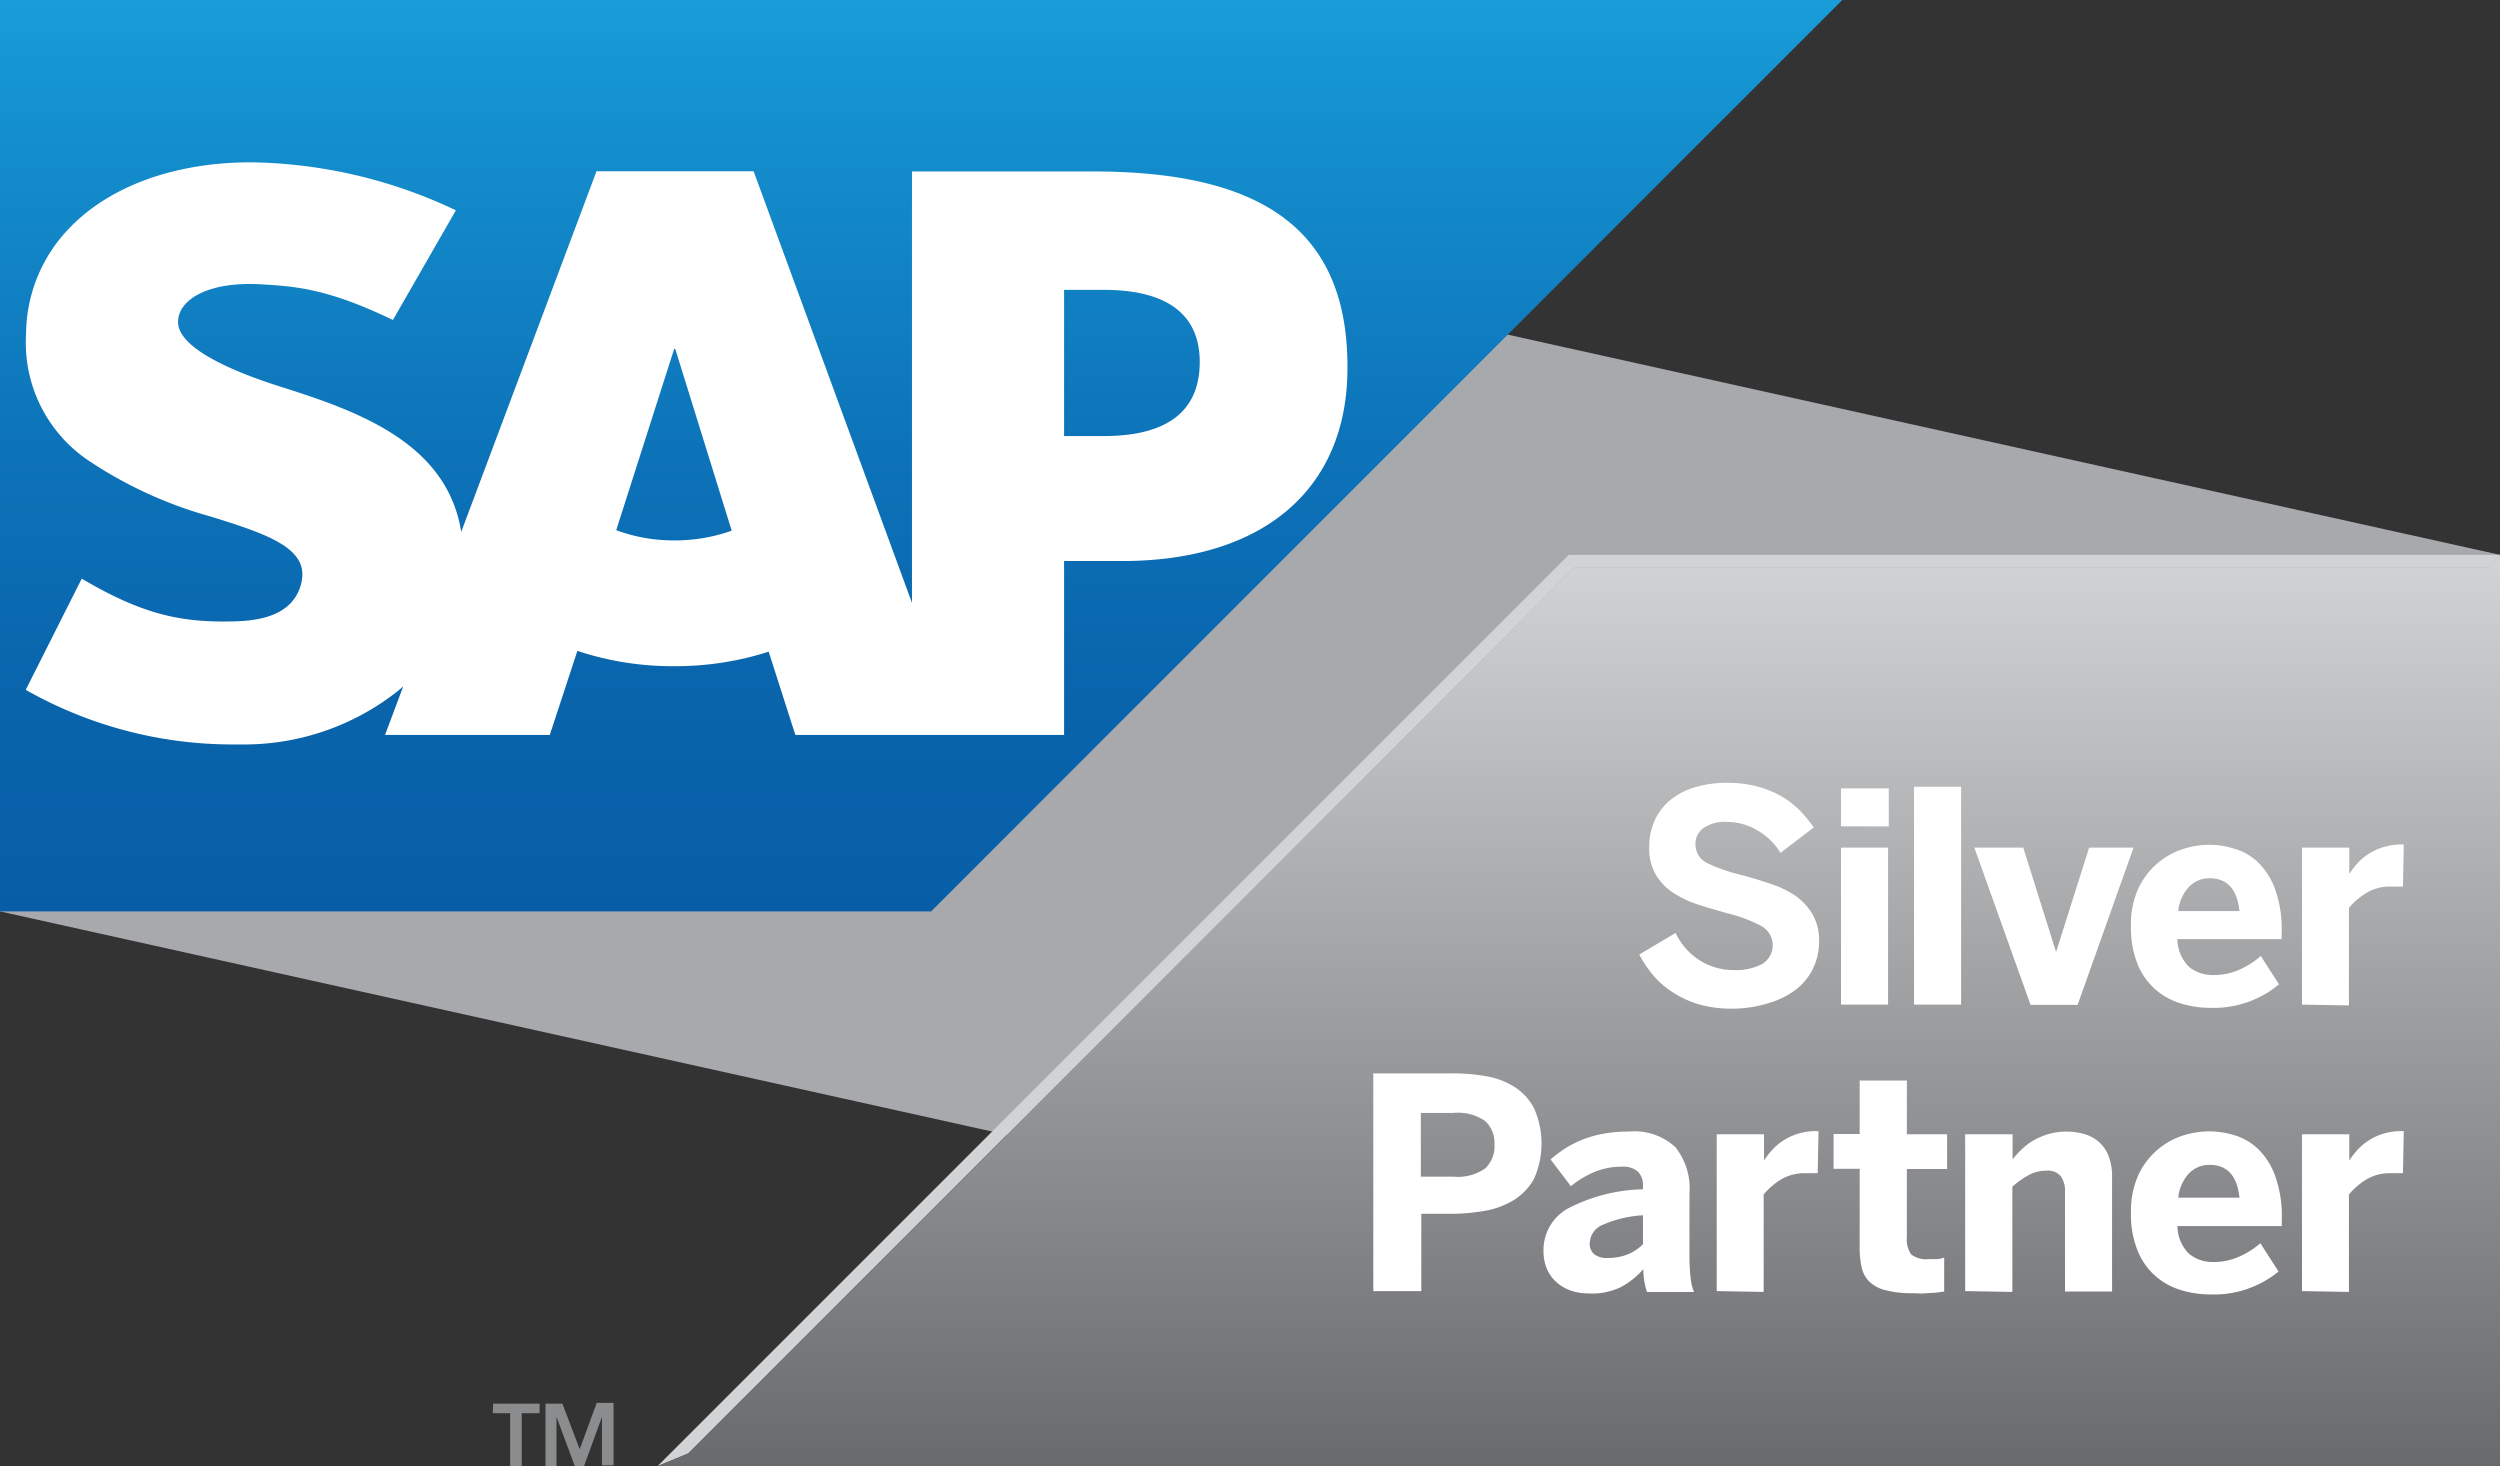 <svg xmlns="http://www.w3.org/2000/svg" xmlns:xlink="http://www.w3.org/1999/xlink" viewBox="0 0 215.63 126.46"><rect x="0" y="0" width="215.63" height="126.46" fill="#333333" stroke="none"/><defs><style>.cls-1{fill:#a7a9ac;}.cls-2,.cls-3{fill-rule:evenodd;}.cls-2{fill:url(#linear-gradient);}.cls-3,.cls-7{fill:#fff;}.cls-4{fill:#8a8c8e;}.cls-5{fill:#d1d3d4;}.cls-6{fill:url(#linear-gradient-2);}</style><linearGradient id="linear-gradient" x1="79.45" x2="79.45" y2="78.61" gradientUnits="userSpaceOnUse"><stop offset="0" stop-color="#189dd9"/><stop offset="0.14" stop-color="#148fce"/><stop offset="0.48" stop-color="#0d74b9"/><stop offset="0.77" stop-color="#0964ac"/><stop offset="1" stop-color="#075ea7"/></linearGradient><linearGradient id="linear-gradient-2" x1="136.17" y1="47.86" x2="136.17" y2="126.46" gradientUnits="userSpaceOnUse"><stop offset="0" stop-color="#d1d3d4"/><stop offset="1" stop-color="#696a6d"/></linearGradient></defs><g id="Layer_2" data-name="Layer 2"><g id="Layer_1-2" data-name="Layer 1"><polygon class="cls-1" points="215.63 126.46 0 78.61 0 0 215.63 47.86 215.63 126.46"/><polyline class="cls-2" points="0 78.61 80.31 78.61 158.9 0 0 0 0 78.61"/><path class="cls-3" d="M94.3,14.79l-15.64,0V52L65,14.77H51.45L39.78,45.88C38.54,38,30.43,35.33,24,33.29c-4.21-1.35-8.68-3.34-8.64-5.54,0-1.8,2.4-3.48,7.08-3.23,3.15.17,5.93.42,11.45,3.08l5.43-9.46A42.42,42.42,0,0,0,21.65,14h0C15,14,9.41,16.1,6,19.66a13.22,13.22,0,0,0-3.75,9.13A12.25,12.25,0,0,0,7.6,39.7a36.47,36.47,0,0,0,10.63,4.87c4.34,1.35,7.89,2.51,7.85,5a3.73,3.73,0,0,1-1,2.44C24,53.14,22.3,53.56,20,53.6c-4.42.09-7.71-.6-12.95-3.69L2.22,59.5a36.12,36.12,0,0,0,17.71,4.71h.81A21.37,21.37,0,0,0,34.2,59.69c.21-.16.39-.32.58-.49l-1.57,4.19H47.42l2.38-7.25a26,26,0,0,0,8.35,1.32,26.33,26.33,0,0,0,8.15-1.25l2.3,7.18H91.78v-15h5c12.22,0,19.44-6.22,19.44-16.64C116.27,20.11,109.25,14.79,94.3,14.79ZM58.15,46.61a14.23,14.23,0,0,1-5-.88l5-15.64h.09l4.87,15.68A14.44,14.44,0,0,1,58.15,46.61Zm37.07-9H91.78V25h3.44c4.59,0,8.26,1.53,8.26,6.22,0,4.86-3.67,6.39-8.26,6.39"/><path class="cls-4" d="M42.54,121.07h4v.82H45v4.57H44v-4.57h-1.5Z"/><path class="cls-4" d="M51.92,122.21h0l-1.55,4.25h-.79L48,122.21h0v4.25h-.95v-5.39h1.46L50,125l1.47-4h1.45v5.39h-1Z"/><polygon class="cls-5" points="135.31 47.86 56.71 126.46 59.37 125.36 135.77 48.96 214.52 48.96 215.63 47.86 135.31 47.86"/><polygon class="cls-6" points="215.63 47.86 214.52 48.96 135.77 48.96 59.37 125.36 56.71 126.46 215.63 126.46 215.63 47.86"/><path class="cls-7" d="M149.38,87a10.32,10.32,0,0,1-2.76-.35,8.56,8.56,0,0,1-2.24-1,7.52,7.52,0,0,1-1.72-1.45,10.09,10.09,0,0,1-1.27-1.87l3.13-1.86a5.71,5.71,0,0,0,2.11,2.38,5.49,5.49,0,0,0,3,.82,4.73,4.73,0,0,0,2.37-.53,1.89,1.89,0,0,0-.07-3.26,12.18,12.18,0,0,0-2.83-1.08c-.84-.23-1.67-.47-2.48-.73a9.06,9.06,0,0,1-2.2-1,4.91,4.91,0,0,1-1.57-1.57,4.46,4.46,0,0,1-.6-2.43,5.4,5.4,0,0,1,.49-2.35A5,5,0,0,1,144.07,69a6.19,6.19,0,0,1,2.14-1.1,9.56,9.56,0,0,1,2.77-.38,9.9,9.9,0,0,1,2.6.32,8.79,8.79,0,0,1,2.07.84,7.67,7.67,0,0,1,1.6,1.24,11.29,11.29,0,0,1,1.19,1.45l-2.87,2.19a5.52,5.52,0,0,0-2-1.94,5.12,5.12,0,0,0-2.63-.73,3.3,3.3,0,0,0-2,.52,1.62,1.62,0,0,0-.7,1.37,1.78,1.78,0,0,0,1,1.66,14.28,14.28,0,0,0,2.85,1c.84.22,1.66.47,2.47.74a9.15,9.15,0,0,1,2.18,1,5.24,5.24,0,0,1,1.56,1.62,4.49,4.49,0,0,1,.6,2.41,5.37,5.37,0,0,1-.45,2.17,5.06,5.06,0,0,1-1.36,1.82,6.78,6.78,0,0,1-2.33,1.25A10.55,10.55,0,0,1,149.38,87Z"/><path class="cls-7" d="M158.79,71.27V68h4.12v3.28Zm0,15.38V73.11h4.06V86.65Z"/><path class="cls-7" d="M165.09,86.65V67.86h4.06V86.65Z"/><path class="cls-7" d="M175.14,86.67l-4.85-13.56h4.22l2.83,9h0l2.85-9h3.83l-4.82,13.56Z"/><path class="cls-7" d="M190.7,86.93a8.88,8.88,0,0,1-2.57-.37,6,6,0,0,1-2.2-1.2,5.89,5.89,0,0,1-1.55-2.17,8.41,8.41,0,0,1-.58-3.3,7.4,7.4,0,0,1,.67-3.33,6.42,6.42,0,0,1,3.89-3.35,7.13,7.13,0,0,1,4.38,0,4.86,4.86,0,0,1,2,1.15,6.22,6.22,0,0,1,1.48,2.3,10.24,10.24,0,0,1,.58,3.76V81h-9a3.46,3.46,0,0,0,1,2.39,3.25,3.25,0,0,0,2.14.71,5.41,5.41,0,0,0,2.27-.49A7.55,7.55,0,0,0,195,82.46l1.57,2.44A8.8,8.8,0,0,1,190.7,86.93Zm2.46-8.35c-.2-1.89-1.06-2.83-2.59-2.83a2.45,2.45,0,0,0-1.69.66,3.58,3.58,0,0,0-1,2.17Z"/><path class="cls-7" d="M198.55,86.65V73.11h4.08v2.27h0a7.08,7.08,0,0,1,.67-.88,4.65,4.65,0,0,1,.94-.81,5,5,0,0,1,1.27-.61,5.41,5.41,0,0,1,1.68-.24h.14l-.07,3.63-.49,0-.57,0a3.82,3.82,0,0,0-2.11.56,5.87,5.87,0,0,0-1.49,1.28v8.41Z"/><path class="cls-7" d="M118.45,111.36V92.58h6.83a16.76,16.76,0,0,1,2.87.24,6.65,6.65,0,0,1,2.46.92,4.87,4.87,0,0,1,1.7,1.84,7.48,7.48,0,0,1,0,6.1,5,5,0,0,1-1.78,1.85,7.07,7.07,0,0,1-2.49.91,16.24,16.24,0,0,1-2.78.25h-2.67v6.67Zm4.1-9.87h2.83a4.11,4.11,0,0,0,2.72-.71,2.63,2.63,0,0,0,.8-2.08,2.59,2.59,0,0,0-.79-2,4.09,4.09,0,0,0-2.73-.71h-2.83Z"/><path class="cls-7" d="M137,111.56a4.62,4.62,0,0,1-1.5-.24,3.67,3.67,0,0,1-1.23-.71,3.26,3.26,0,0,1-.84-1.15,3.86,3.86,0,0,1-.3-1.55,4.1,4.1,0,0,1,2.06-3.65,14.63,14.63,0,0,1,6.52-1.68v-.32a1.66,1.66,0,0,0-.42-1.19,1.9,1.9,0,0,0-1.41-.44,6.07,6.07,0,0,0-2.39.47,8.39,8.39,0,0,0-2,1.21L133.74,100a11.68,11.68,0,0,1,1.16-.88,8.71,8.71,0,0,1,1.46-.77,9.74,9.74,0,0,1,1.84-.55,12.39,12.39,0,0,1,2.3-.2,5.2,5.2,0,0,1,4,1.34,5.69,5.69,0,0,1,1.22,4v5.21a18.11,18.11,0,0,0,.09,2,4.72,4.72,0,0,0,.3,1.29h-4.06a7.58,7.58,0,0,1-.22-.91,5.85,5.85,0,0,1-.09-1.07,6.57,6.57,0,0,1-2.07,1.62A5.8,5.8,0,0,1,137,111.56Zm1.62-3.06a4.6,4.6,0,0,0,1.83-.33,4.16,4.16,0,0,0,1.26-.85v-2.5a10,10,0,0,0-3.51.84,1.76,1.76,0,0,0-1.08,1.54,1.17,1.17,0,0,0,.41,1A1.76,1.76,0,0,0,138.65,108.5Z"/><path class="cls-7" d="M148.07,111.36V97.83h4.08v2.27h0a6.22,6.22,0,0,1,.67-.88,4.65,4.65,0,0,1,.94-.81,5,5,0,0,1,1.27-.61,5.32,5.32,0,0,1,1.68-.24h.14l-.07,3.63a4.38,4.38,0,0,0-.49,0c-.24,0-.43,0-.57,0a4,4,0,0,0-2.12.55,6,6,0,0,0-1.48,1.29v8.4Z"/><path class="cls-7" d="M165,111.54a8.83,8.83,0,0,1-2.42-.27,3,3,0,0,1-1.39-.77,2.49,2.49,0,0,1-.63-1.24,7.86,7.86,0,0,1-.16-1.7v-6.75h-2.25v-3h2.25V93.2h4.07v4.63h3.47v3h-3.47v5.86a2.28,2.28,0,0,0,.37,1.5,2.07,2.07,0,0,0,1.5.41c.24,0,.49,0,.75,0a2.26,2.26,0,0,0,.6-.13v2.93l-.44.06a6.58,6.58,0,0,1-.69.06l-.82.05Z"/><path class="cls-7" d="M169.5,111.36V97.83h4.09V100a7.4,7.4,0,0,1,.73-.81,5.09,5.09,0,0,1,1-.78,6,6,0,0,1,1.31-.58,5.68,5.68,0,0,1,3.2,0,3.23,3.23,0,0,1,1.24.7,3.07,3.07,0,0,1,.81,1.21,4.8,4.8,0,0,1,.29,1.79v9.87h-4.06v-8.57a2.21,2.21,0,0,0-.37-1.39,1.47,1.47,0,0,0-1.23-.47,3.27,3.27,0,0,0-1.53.38,8.26,8.26,0,0,0-1.41,1v9.08Z"/><path class="cls-7" d="M190.71,111.65a8.89,8.89,0,0,1-2.58-.37,6,6,0,0,1-2.2-1.2,5.76,5.76,0,0,1-1.54-2.17,8.22,8.22,0,0,1-.59-3.3,7.54,7.54,0,0,1,.67-3.33,6.4,6.4,0,0,1,3.89-3.36,7.34,7.34,0,0,1,4.38,0,5,5,0,0,1,2,1.16,6.1,6.1,0,0,1,1.48,2.3,10.22,10.22,0,0,1,.59,3.76v.61h-9a3.38,3.38,0,0,0,1,2.39,3.2,3.2,0,0,0,2.13.71,5.27,5.27,0,0,0,2.27-.5,7,7,0,0,0,1.75-1.12l1.57,2.44A8.78,8.78,0,0,1,190.71,111.65Zm2.45-8.35c-.2-1.89-1.06-2.83-2.59-2.83a2.45,2.45,0,0,0-1.69.66,3.55,3.55,0,0,0-1,2.17Z"/><path class="cls-7" d="M198.55,111.36V97.83h4.08v2.27h0a7.08,7.08,0,0,1,.67-.88,4.65,4.65,0,0,1,.94-.81,5,5,0,0,1,1.27-.61,5.41,5.41,0,0,1,1.68-.24h.14l-.07,3.63a4.38,4.38,0,0,0-.49,0c-.24,0-.43,0-.57,0a3.9,3.9,0,0,0-2.11.55,5.9,5.9,0,0,0-1.49,1.29v8.4Z"/></g></g></svg>